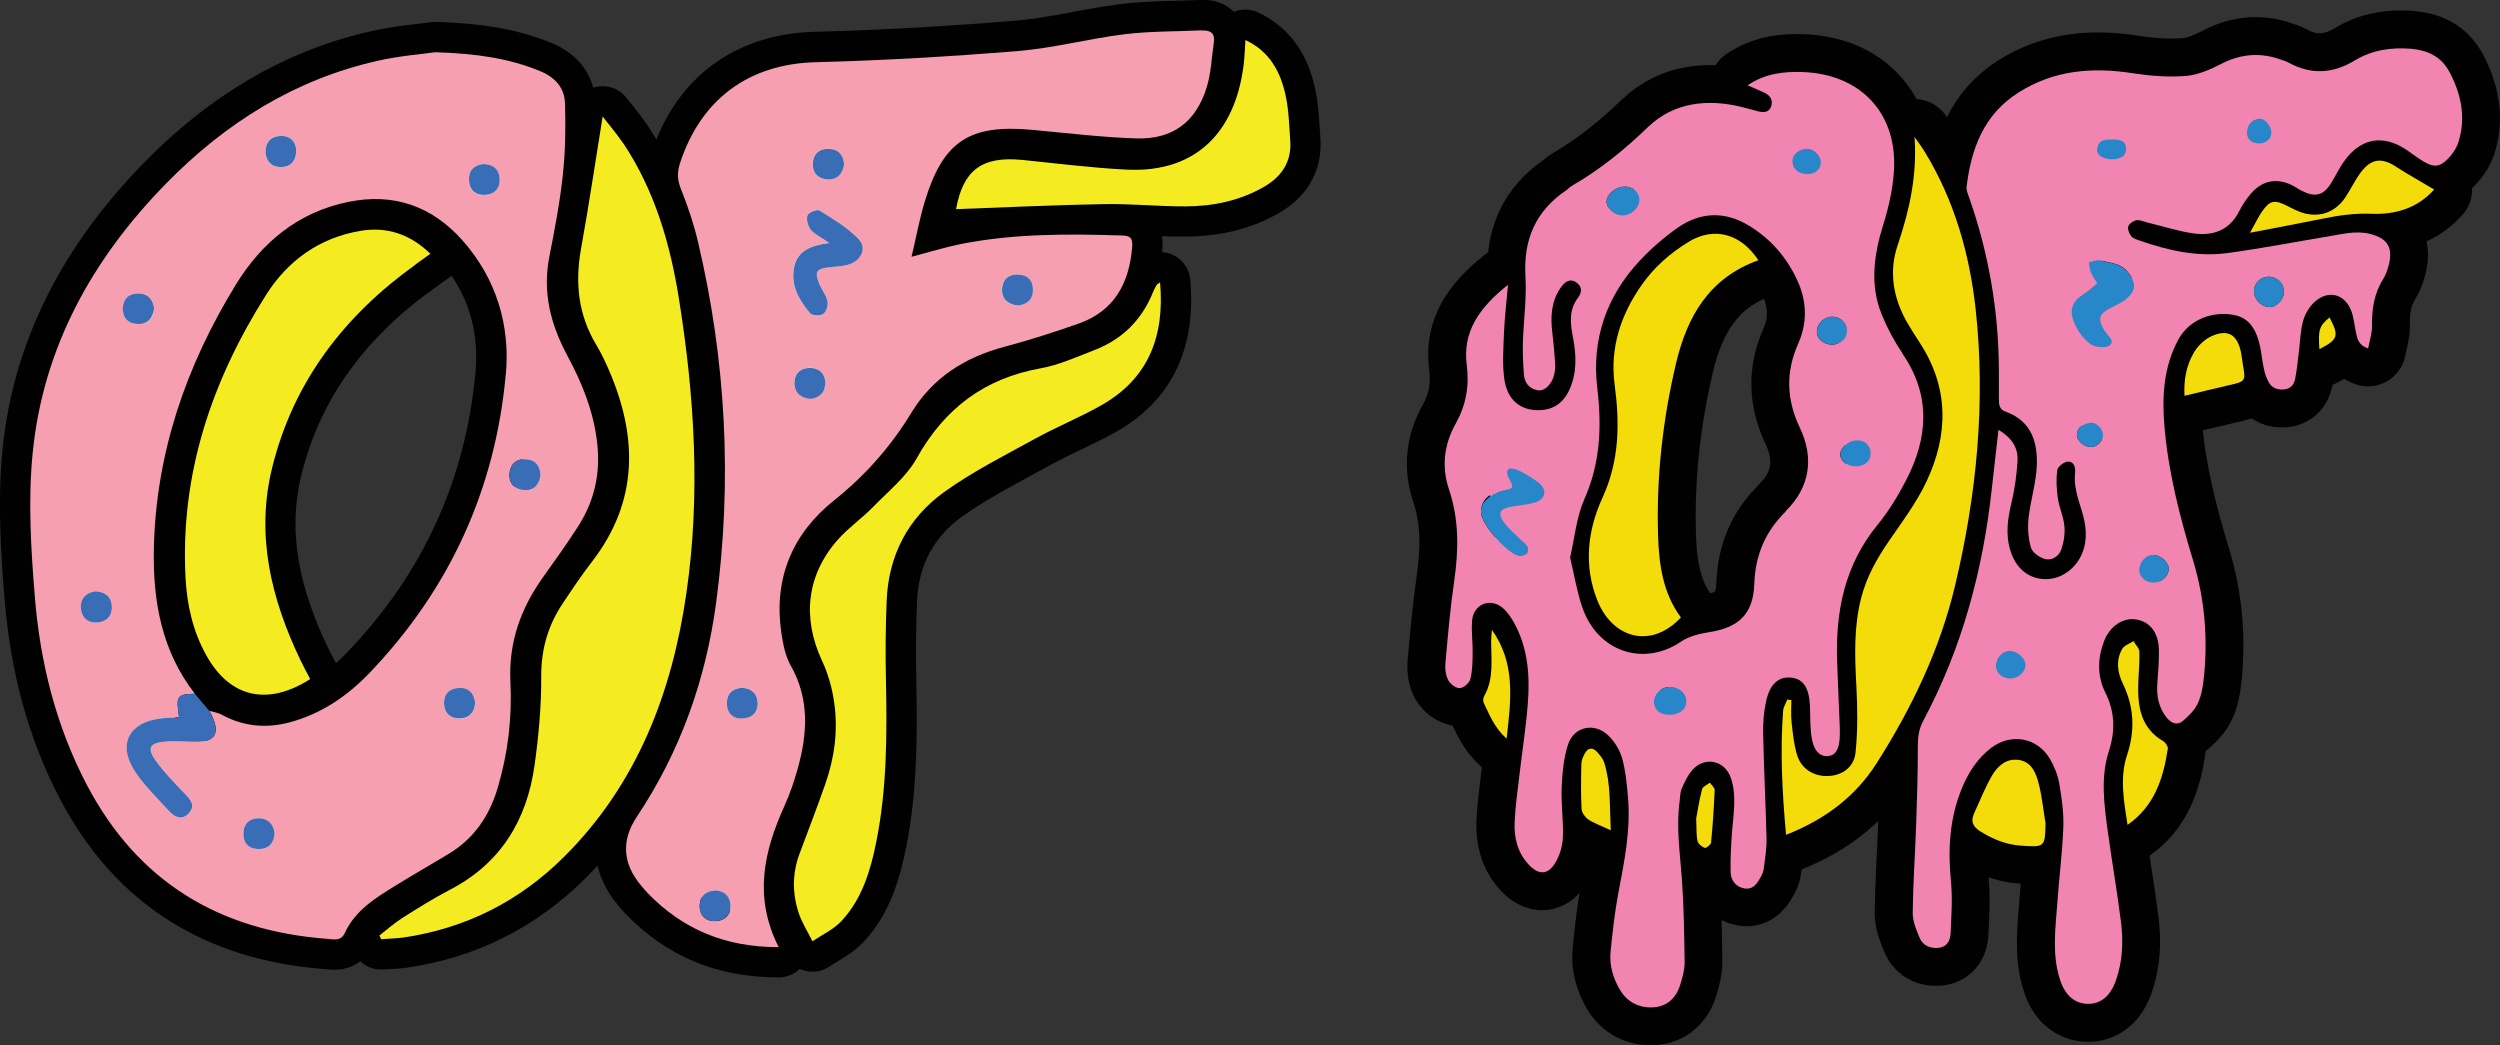 <?xml version="1.0" encoding="UTF-8"?> <svg xmlns="http://www.w3.org/2000/svg" id="Layer_1" data-name="Layer 1" viewBox="0 0 263.71 110.26"><rect x="0" y="0" width="263.71" height="110.26" fill="#333333" stroke="none"/><defs><style> .cls-1 { fill: #fff; stroke-width: 6.4px; } .cls-1, .cls-2 { stroke: #010101; stroke-linejoin: round; } .cls-3 { fill: #396eb6; } .cls-3, .cls-4, .cls-5, .cls-6, .cls-7, .cls-8 { stroke-width: 0px; } .cls-2 { stroke-width: 8px; } .cls-2, .cls-4 { fill: #f284b1; } .cls-5 { fill: #f69fb0; } .cls-6 { fill: #f4eb20; } .cls-7 { fill: #f3dc0a; } .cls-8 { fill: #2787c9; } </style></defs><path class="cls-1" d="m47.36,90.04c2.63-1.6,4.24-3.94,5.12-6.88,1.1-3.68,1.55-7.45,1.36-11.25-.2-4.15,1.08-7.72,3.43-11.02,1.24-1.73,2.48-3.47,3.64-5.26,1.77-2.72,2.46-5.66,2.08-8.94-.38-3.32-1.59-6.31-3.15-9.19-1.75-3.26-2.63-6.65-1.9-10.38.56-2.87,1.12-5.76,1.43-8.67.27-2.49.31-5.03.23-7.54-.05-1.63-1.02-2.75-2.63-3.41-3.26-1.34-6.65-1.85-11.05-1.99-1.42.2-3.75.38-6.02.89-8.78,1.96-16.1,6.56-22.34,12.92-7.78,7.93-13,17.27-14.11,28.43-.5,5-.19,10.12.22,15.15.56,6.94,2.22,13.66,5.49,19.89,5.36,10.21,13.96,15.39,25.33,16.24.69.05,1.46.3,1.89-.63,1.09-2.37,3.22-3.67,5.32-4.97,1.87-1.16,3.78-2.24,5.66-3.38Zm-16.84-13.84c-2.49.66-4.88.43-7.16-.82-.39-.21-.86-.27-1.29-.4-.51-.6-1.01-1.2-1.52-1.8-3.51-4.5-4.44-9.77-4.33-15.26.2-10.11,3.41-19.36,8.65-27.9,2.74-4.46,6.59-7.66,11.9-8.73,4.8-.97,8.83.48,12.04,4.11,3.55,4.02,5.01,8.95,4.54,14.1-1.1,12.12-5.94,22.7-14.41,31.52-2.33,2.43-5.09,4.3-8.41,5.18Zm52.24,8.77c-2.16,4.77-3.33,9.59-.62,14.93-5.72,0-10.15-1.92-13.81-5.69-.23-.24-.45-.49-.66-.75q-3.01-3.56-.48-7.34c4.56-6.83,7.25-14.41,8.34-22.48,1.74-12.86,1.07-25.65-1.94-38.29-.45-1.87-1.08-3.71-1.79-5.5-.38-.95-.36-1.76-.06-2.68,2.19-6.67,7.2-10.44,14.32-10.62,7.12-.18,14.24-.6,21.34-1.18,3.77-.31,7.48-1.31,11.24-1.77,2.7-.33,5.45-.28,8.17-.41.93-.05,1.37.32,1.23,1.28-.24,1.57-.28,3.2-.75,4.7-1.13,3.67-3.59,5.53-7.44,5.4-3.65-.12-7.29-.56-10.94-.9-6.67-.62-9.42,1.17-11.37,7.58-.55,1.82-.89,3.7-1.39,5.81,1.98-.52,3.6-1.04,5.26-1.36,5.6-1.1,11.26-1.08,16.93-.89.82.03,1.16.2,1.09,1.15-.3,3.85-1.86,6.81-5.67,8.15-2.57.91-5.17,1.75-7.81,2.44-4.18,1.1-7.57,3.26-9.84,6.99-2.17,3.56-4.85,6.59-8.14,9.22-4.41,3.53-6.39,8.27-5.55,13.98.17,1.17.41,2.42.98,3.42,2,3.53,1.79,7.15.76,10.84-.37,1.34-.83,2.68-1.4,3.95Zm-10.37-22.38c-1.52,10.5-5.19,20.1-12.88,27.77-4.72,4.71-10.4,7.58-17.02,8.54-.76.11-1.53.12-2.3.17-.06-.13-.12-.26-.18-.39.81-.63,1.58-1.33,2.45-1.87,1.63-1.03,3.27-2.06,4.98-2.95,5.37-2.78,8.13-7.35,8.94-13.16.43-3.09.72-6.23.7-9.34-.02-2.87.7-5.38,2.27-7.71,1-1.49,2-2.99,3.1-4.42,4.89-6.36,4.81-13.13,1.78-20.17-.39-.92-.82-1.83-1.34-2.68-1.92-3.19-2.26-6.58-1.6-10.2.83-4.56,1.51-9.16,2.27-13.89.69.89,1.5,1.82,2.17,2.84,3.28,4.93,4.91,10.48,5.84,16.23,1.67,10.37,2.33,20.8.81,31.24Zm49.98-32.8c.5,5.71-1.24,10.17-6.22,12.98-2.26,1.27-4.68,2.25-6.95,3.51-3.26,1.8-6.61,3.48-9.62,5.64-3.8,2.74-5.87,6.68-6.05,11.44-.11,2.73-.14,5.46-.08,8.19.12,5.81.13,11.6-1.03,17.33-.61,3.03-1.51,5.99-3.67,8.3-.83.88-2.02,1.42-3.05,2.12-.51-1.05-1.16-2.06-1.51-3.16-.63-2.02-.6-4.07.15-6.08.91-2.43,1.84-4.86,2.7-7.3.99-2.81,1.38-5.72.95-8.66-.22-1.49-.64-3.01-1.27-4.37-2.13-4.54-1.64-9.09,1.69-12.83,1.1-1.24,2.5-2.21,3.66-3.39,1.62-1.66,3.54-3.19,4.63-5.16,2.93-5.26,7.14-8.42,13.07-9.49,1.94-.35,3.8-1.2,5.67-1.92,2.95-1.14,5.02-3.21,6.2-6.15.1-.25.23-.48.36-.71.03-.05.09-.07.37-.28Zm10.93-10.08c-2.55,1.46-5.35,2.03-8.25,2.05-2.86.01-5.73-.29-8.58-.24-5.18.09-10.36.34-15.63.53.73-4.1,2.74-5.62,6.99-5.19,3.64.37,7.28.83,10.93,1.02,7.75.41,11.76-4.39,12.47-11.57.06-.64.08-1.29.13-2.1,2.6,1.24,3.7,3.38,4.24,5.83.34,1.55.37,3.16.49,4.75.17,2.25-.91,3.84-2.79,4.91Zm-87.91,7.06c-.54.38-1.06.75-1.58,1.13-7.5,5.39-12.87,12.33-15.11,21.38-1.77,7.13-.13,13.86,2.96,20.32.32.66.67,1.3,1.04,2.02-4.5,2.88-8.47,1.95-10.94-2.47-1.43-2.55-2.06-5.34-2.21-8.23-.56-10.9,2.75-20.75,8.5-29.83,2.29-3.61,5.61-6.02,9.96-6.75,2.76-.46,5.25.35,7.37,2.42Z"></path><g><g><path class="cls-5" d="m59.84,37.5c-1.75-3.26-2.63-6.65-1.9-10.38.56-2.87,1.12-5.76,1.43-8.67.27-2.49.31-5.03.23-7.54-.05-1.63-1.02-2.75-2.63-3.41-3.26-1.34-6.65-1.85-11.05-1.99-1.42.2-3.75.38-6.02.89-8.78,1.96-16.1,6.56-22.34,12.92-7.78,7.93-13,17.27-14.11,28.43-.5,5-.19,10.12.22,15.15.56,6.94,2.22,13.66,5.49,19.89,5.36,10.21,13.96,15.39,25.33,16.24.69.05,1.46.3,1.89-.63,1.09-2.37,3.22-3.67,5.32-4.97,1.87-1.16,3.78-2.24,5.66-3.38,2.63-1.6,4.24-3.94,5.12-6.88,1.1-3.68,1.55-7.45,1.36-11.25-.2-4.15,1.08-7.72,3.43-11.02,1.24-1.73,2.48-3.47,3.64-5.26,1.77-2.72,2.46-5.66,2.08-8.94-.38-3.32-1.59-6.31-3.15-9.19Zm-8.85-20.19c1.06.03,1.67.59,1.71,1.58.04.99-.53,1.63-1.56,1.68-1.05.05-1.63-.57-1.68-1.56-.04-1,.51-1.6,1.52-1.69Zm-21.43-2.97c.99-.06,1.6.51,1.69,1.37.05,1.24-.53,1.86-1.51,1.91-.98.05-1.66-.52-1.71-1.55-.06-1.03.56-1.67,1.54-1.73Zm-19.34,51.33c-1.02.05-1.66-.61-1.7-1.58-.04-.98.57-1.59,1.56-1.72,1.04.06,1.68.59,1.72,1.6.04,1.02-.59,1.65-1.58,1.7Zm2.74-33.15c.02-.99.66-1.59,1.69-1.56,1.03.03,1.51.69,1.63,1.66-.18.97-.67,1.61-1.73,1.57-1.05-.04-1.61-.69-1.58-1.66Zm14.37,57.04c-1.01.01-1.65-.53-1.67-1.57-.01-1.02.61-1.66,1.59-1.68.97-.01,1.59.58,1.7,1.58-.06,1.04-.6,1.66-1.62,1.67Zm21.19-13.77c-1.01.02-1.64-.56-1.68-1.56-.03-1.01.56-1.62,1.58-1.65,1.02-.03,1.58.55,1.7,1.58-.07.98-.57,1.62-1.6,1.64Zm4.83-36.29c-1.1,12.12-5.94,22.7-14.41,31.52-2.33,2.43-5.09,4.3-8.41,5.18-2.49.66-4.88.43-7.16-.82-.39-.21-.86-.27-1.29-.4.12.23.25.45.35.69.75,1.68.21,2.56-1.6,2.58-1.13,0-2.26-.11-3.38-.02-1.65.13-1.96.67-1.02,1.99.88,1.23,1.95,2.34,3.01,3.43.65.67,1.28,1.32.45,2.18-.74.77-1.52.29-2.08-.31-1.26-1.36-2.62-2.67-3.61-4.22-1.8-2.78-.58-5.11,2.71-5.51.65-.08,1.32-.09,1.98-.13-.34-2.27-.23-2.43,1.67-2.48-3.51-4.5-4.44-9.77-4.33-15.26.2-10.11,3.41-19.36,8.65-27.9,2.74-4.46,6.59-7.66,11.9-8.73,4.8-.97,8.83.48,12.04,4.11,3.55,4.02,5.01,8.95,4.54,14.1Zm1.94,12.2c-1.01-.07-1.62-.74-1.55-1.72.07-.96.67-1.59,1.73-1.54,1.06.06,1.49.73,1.55,1.69-.15,1.03-.7,1.64-1.73,1.57Z"></path><path class="cls-5" d="m126.81,3.2c-2.73.13-5.47.08-8.17.41-3.76.46-7.47,1.46-11.24,1.77-7.1.58-14.22,1-21.34,1.18-7.12.18-12.13,3.95-14.32,10.62-.3.92-.32,1.73.06,2.68.71,1.79,1.35,3.63,1.79,5.5,3.01,12.64,3.67,25.44,1.94,38.29-1.09,8.07-3.78,15.65-8.34,22.48q-2.53,3.79.48,7.34c.22.25.43.51.66.75,3.66,3.77,8.09,5.69,13.81,5.69-2.7-5.34-1.54-10.16.62-14.93.57-1.27,1.03-2.61,1.4-3.95,1.02-3.69,1.24-7.32-.76-10.84-.57-1.01-.8-2.25-.98-3.42-.84-5.71,1.13-10.45,5.55-13.98,3.29-2.63,5.97-5.65,8.14-9.22,2.27-3.73,5.66-5.88,9.84-6.99,2.63-.7,5.24-1.54,7.81-2.44,3.81-1.34,5.37-4.3,5.67-8.15.07-.95-.27-1.12-1.09-1.15-5.67-.18-11.33-.21-16.93.89-1.66.33-3.28.84-5.26,1.36.5-2.11.84-3.99,1.39-5.81,1.95-6.41,4.71-8.2,11.37-7.58,3.64.34,7.29.78,10.94.9,3.85.12,6.31-1.73,7.44-5.4.46-1.5.51-3.13.75-4.7.14-.96-.3-1.33-1.23-1.28Zm-51.35,93.96c-.06,0-.11,0-.17,0-.66-.02-1.12-.33-1.34-.85,0-.02-.01-.03-.02-.04-.03-.09-.06-.18-.08-.27,0-.02,0-.03-.01-.05-.01-.08-.02-.17-.03-.25,0-.03,0-.06,0-.1,0-.01,0-.03,0-.04,0-.03,0-.06,0-.09.01-.36.1-.67.28-.91.02-.03.04-.06.07-.09.02-.02.03-.05.06-.07.25-.26.63-.41,1.1-.46.03,0,.07-.01.1-.01.76.05,1.31.38,1.53,1,.06.18.1.37.11.59,0,.28-.04.52-.12.73-.23.56-.76.89-1.48.92Zm2.86-21.38c-1.03.04-1.63-.56-1.65-1.57-.03-1.01.54-1.59,1.61-1.67.97.06,1.61.58,1.64,1.59.03,1.02-.61,1.61-1.6,1.65Zm9.13-60.09c1.05.04,1.52.68,1.58,1.65-.17,1.02-.73,1.63-1.75,1.57-.99-.06-1.61-.69-1.56-1.7.06-1.01.69-1.56,1.72-1.52Zm-.42,24.86c-.06.93-.67,1.4-1.57,1.51,0,0-.01,0-.02,0,0,0,0,0,0,0-.9-.12-1.5-.53-1.62-1.31-.02-.12-.03-.24-.03-.37.02-.77.37-1.3,1-1.5.19-.06.41-.09.65-.09.24,0,.45.04.63.1.63.21.98.74.97,1.53,0,.04,0,.08-.01.12Zm2.4-12.63c-.63.18-1.31.18-1.96.26-1.4.17-1.58.46-1.03,1.81.25.61.72,1.16.84,1.79.08.42-.14,1.11-.46,1.33-.32.21-1.17.17-1.39-.09-1.17-1.4-2.08-2.99-1.66-4.9.36-1.67,1.72-2.24,3.69-2.5-.92-.63-1.56-.91-1.95-1.4-.3-.38-.49-1.08-.35-1.51.1-.3,1.03-.68,1.27-.52,1.44.9,2.95,1.79,4.11,3,.94.98.29,2.33-1.11,2.73Zm17.91,1.04c1.02.02,1.62.61,1.6,1.63-.01,1.02-.65,1.53-1.6,1.64-1.04-.14-1.68-.66-1.66-1.68.02-1.01.62-1.6,1.65-1.59Z"></path></g><g><path class="cls-3" d="m22.07,74.98c-.51-.6-1.01-1.2-1.52-1.8-1.9.05-2.01.21-1.67,2.48-.66.04-1.33.05-1.98.13-3.29.4-4.51,2.73-2.71,5.51.99,1.54,2.36,2.85,3.61,4.22.56.61,1.33,1.08,2.08.31.83-.86.2-1.51-.45-2.18-1.06-1.1-2.13-2.2-3.01-3.43-.94-1.32-.63-1.86,1.02-1.99,1.12-.09,2.25.03,3.38.02,1.81-.02,2.35-.9,1.6-2.58-.1-.24-.23-.46-.35-.69Z"></path><path class="cls-3" d="m55.47,48.44c-1.06-.06-1.66.58-1.73,1.54-.07.98.54,1.65,1.55,1.72,1.03.07,1.58-.54,1.73-1.57-.06-.96-.49-1.63-1.55-1.69Z"></path><path class="cls-3" d="m10.08,62.37c-.99.13-1.6.74-1.56,1.72.04.97.68,1.64,1.7,1.58.99-.05,1.62-.68,1.58-1.7-.04-1.01-.68-1.54-1.72-1.6Z"></path><path class="cls-3" d="m27.26,86.31c-.98.01-1.61.65-1.59,1.68.01,1.04.66,1.59,1.67,1.57,1.02-.01,1.56-.63,1.62-1.67-.11-1-.73-1.59-1.7-1.58Z"></path><path class="cls-3" d="m29.56,14.34c-.98.06-1.59.69-1.54,1.73.06,1.03.74,1.6,1.71,1.55.98-.05,1.56-.66,1.51-1.91-.09-.85-.7-1.43-1.69-1.37Z"></path><path class="cls-3" d="m16.27,32.62c-.11-.97-.59-1.63-1.63-1.66-1.03-.03-1.66.57-1.69,1.56-.02.97.53,1.63,1.58,1.66,1.06.04,1.54-.6,1.73-1.57Z"></path><path class="cls-3" d="m50.99,17.31c-1.01.09-1.57.7-1.52,1.69.04.99.63,1.6,1.68,1.56,1.03-.04,1.6-.69,1.56-1.68-.04-.99-.66-1.55-1.71-1.58Z"></path><path class="cls-3" d="m48.42,72.57c-1.02.03-1.61.65-1.58,1.65.03,1,.67,1.59,1.68,1.56,1.02-.02,1.53-.66,1.6-1.64-.12-1.03-.68-1.61-1.7-1.58Z"></path><path class="cls-3" d="m86.44,22.2c-.25-.15-1.17.22-1.27.52-.14.43.05,1.13.35,1.51.39.48,1.03.76,1.95,1.4-1.96.26-3.32.82-3.69,2.5-.42,1.91.49,3.5,1.66,4.9.22.26,1.07.3,1.39.09.32-.21.54-.91.46-1.33-.12-.63-.59-1.18-.84-1.79-.55-1.35-.38-1.64,1.03-1.81.66-.08,1.34-.08,1.96-.26,1.4-.4,2.06-1.74,1.11-2.73-1.16-1.21-2.67-2.1-4.11-3Z"></path><path class="cls-3" d="m87.29,18.92c1.01.06,1.58-.55,1.75-1.57-.07-.97-.54-1.6-1.58-1.65-1.03-.04-1.67.51-1.72,1.52-.06,1.02.56,1.64,1.56,1.7Z"></path><path class="cls-3" d="m107.35,28.96c-1.03-.02-1.63.58-1.65,1.59-.02,1.02.62,1.54,1.66,1.68.95-.1,1.59-.61,1.6-1.64.01-1.02-.58-1.61-1.6-1.63Z"></path><path class="cls-3" d="m86.08,38.91c-.19-.06-.4-.1-.63-.1-.24,0-.46.03-.65.09-.63.2-.99.73-1,1.5,0,.13,0,.26.03.37.13.78.72,1.19,1.62,1.31,0,0,0,0,0,0,0,0,.01,0,.02,0,.9-.1,1.5-.58,1.57-1.51,0-.04.01-.08.01-.12.01-.79-.34-1.32-.97-1.53Z"></path><path class="cls-3" d="m78.28,72.55c-1.07.08-1.63.66-1.61,1.67.02,1.01.63,1.62,1.65,1.57.99-.04,1.63-.63,1.6-1.65-.03-1-.67-1.53-1.64-1.59Z"></path><path class="cls-3" d="m75.42,93.93s-.07.01-.1.01c-.48.05-.85.21-1.1.46-.02.02-.04.04-.06.07-.02.03-.04.06-.07.09-.17.24-.26.54-.28.91,0,.03,0,.06,0,.09,0,.01,0,.03,0,.04,0,.03,0,.06,0,.1,0,.09.01.17.03.25,0,.02,0,.03.01.05.02.09.04.19.08.27,0,.02.01.03.02.04.22.53.68.83,1.34.85.06,0,.11,0,.17,0,.72-.03,1.25-.36,1.48-.92.08-.21.13-.45.12-.73,0-.22-.05-.42-.11-.59-.22-.62-.77-.95-1.53-1Z"></path></g><g><path class="cls-6" d="m65.74,15.13c-.68-1.02-1.49-1.95-2.17-2.84-.77,4.73-1.44,9.32-2.27,13.89-.66,3.62-.32,7.01,1.6,10.2.51.85.94,1.76,1.34,2.68,3.04,7.04,3.11,13.82-1.78,20.17-1.1,1.42-2.1,2.92-3.1,4.42-1.56,2.33-2.28,4.84-2.27,7.71.02,3.11-.27,6.25-.7,9.34-.81,5.81-3.57,10.38-8.94,13.16-1.71.89-3.35,1.92-4.98,2.95-.86.55-1.64,1.24-2.45,1.87.06.13.12.26.18.39.77-.06,1.54-.07,2.3-.17,6.62-.96,12.3-3.83,17.02-8.54,7.69-7.67,11.36-17.27,12.88-27.77,1.52-10.44.86-20.87-.81-31.24-.93-5.75-2.56-11.3-5.84-16.23Z"></path><path class="cls-6" d="m122,30.07c-.13.23-.26.46-.36.71-1.18,2.95-3.25,5.02-6.2,6.15-1.86.72-3.72,1.57-5.67,1.92-5.93,1.07-10.13,4.23-13.07,9.49-1.1,1.97-3.02,3.5-4.63,5.16-1.16,1.19-2.56,2.16-3.66,3.39-3.33,3.74-3.82,8.28-1.69,12.83.64,1.36,1.06,2.88,1.27,4.37.43,2.94.04,5.86-.95,8.66-.86,2.45-1.79,4.87-2.7,7.3-.75,2.01-.78,4.07-.15,6.08.34,1.1.99,2.11,1.51,3.16,1.03-.7,2.22-1.24,3.05-2.12,2.16-2.31,3.06-5.27,3.67-8.3,1.16-5.72,1.15-11.52,1.03-17.33-.06-2.73-.03-5.46.08-8.19.19-4.76,2.25-8.7,6.05-11.44,3-2.16,6.36-3.85,9.62-5.64,2.27-1.25,4.69-2.23,6.95-3.51,4.98-2.81,6.72-7.26,6.22-12.98-.28.21-.35.23-.37.28Z"></path><path class="cls-6" d="m136.1,14.8c-.12-1.59-.15-3.21-.49-4.75-.54-2.45-1.64-4.6-4.24-5.83-.05.81-.07,1.45-.13,2.1-.71,7.19-4.73,11.98-12.47,11.57-3.65-.19-7.29-.65-10.93-1.02-4.26-.43-6.26,1.09-6.99,5.19,5.28-.19,10.45-.44,15.63-.53,2.86-.05,5.72.25,8.58.24,2.89-.01,5.7-.59,8.25-2.05,1.88-1.08,2.96-2.66,2.79-4.91Z"></path><path class="cls-6" d="m43.82,27.9c.52-.37,1.04-.74,1.58-1.13-2.12-2.07-4.61-2.89-7.37-2.42-4.35.73-7.67,3.14-9.96,6.75-5.75,9.08-9.07,18.93-8.5,29.83.15,2.88.78,5.68,2.21,8.23,2.47,4.42,6.44,5.35,10.94,2.47-.37-.72-.73-1.36-1.04-2.02-3.09-6.47-4.73-13.19-2.96-20.32,2.24-9.06,7.61-16,15.11-21.38Z"></path></g></g><g><path class="cls-2" d="m178.15,25.5c-1.97,1.18-3.69,2.71-4.98,4.56-2.19,3.12-3.37,6.62-2.85,10.52.54,4.07.51,8.01-1.28,11.91-1.58,3.45-2.02,7.17-.53,10.88,1.59,3.97,5.66,5.13,8.8,1.76-1.89-2.54-2.32-5.57-2.41-8.64-.19-6.15.49-12.25,1.91-18.23,1.16-4.86,3.46-8.94,8.67-10.81-1.88-2.85-4.7-3.54-7.33-1.96Z"></path><path class="cls-2" d="m169.23,80.45c-.13-.42-.46-.8-.76-1.14-.46-.51-.95-.44-1.28.15-.19.34-.36.73-.37,1.11-.04,1.59-.06,3.18.02,4.76.02.38.35.86.68,1.09.58.4,1.28.63,2.4,1.16-.13-2.71,0-4.95-.69-7.13Z"></path><path class="cls-2" d="m179.55,83.22c-.3,1.14-.48,2.32-.63,3.11.05,1.06,0,1.74.14,2.38.07.3.45.61.77.73.14.05.64-.34.66-.56.18-1.84.3-3.69.38-5.53.01-.26-.32-.52-.5-.79-.28.22-.74.39-.82.67Z"></path><path class="cls-2" d="m228.2,78.19c-2.37-1.38-2.72-3.62-2.65-6.04.03-1.13.16-2.26.12-3.39-.01-.38-.41-.76-.62-1.13-.41.27-.98.45-1.2.83-.66,1.19-.51,2.43.07,3.64,1.19,2.45,1.32,4.92.45,7.55-.79,2.38-.34,4.85.05,7.36,2.85-1.98,3.77-4.9,4.25-8.03.04-.24-.24-.65-.47-.78Z"></path><path class="cls-2" d="m249,18.23c-.59.8-1.02,1.72-1.57,2.55-1,1.52-2.55,2.17-4.31,1.73-.63-.16-1.23-.48-1.82-.78-1.37-.69-1.84-.62-2.68.58-.39.57-.69,1.2-1.27,2.24,2.9-.56,5.3-1,7.69-1.49,1.7-.35,3.36-.58,5.13-.51,2.51.1,4.86-.59,6.6-2.56-1.42-.85-2.74-1.58-4-2.39-1.55-1-2.64-.88-3.77.64Z"></path><path class="cls-2" d="m258.31,7.5c-.82-1.52-2.25-2.2-3.95-2.35-2.12-.18-4.15.12-5.97,1.22-2.32,1.41-4.62,1.54-7,.23-.23-.13-.49-.2-.74-.29-2.18-.8-4.26-.65-6.36.43-1.16.6-2.45,1.17-3.73,1.27-1.84.15-3.73,0-5.56-.28-4.29-.67-8.35-.35-12.11,2.04-3.66,2.33-4.97,5.92-5.46,9.96-.04.37.16.77.29,1.15,2.04,5.84,3.08,11.85,3.12,18.03,0,1.07,0,2.13,0,3.2,0,.56.05,1.08.68,1.3,2.74.97,3.43,3.22,3.32,5.74-.08,1.84-.67,3.66-.87,5.5-.11,1.02-.03,2.12.25,3.11.14.5.87,1.02,1.43,1.19.76.23,1.51-.25,1.77-.98.27-.78.41-1.67.33-2.49-.09-.98-.54-1.93-.69-2.91-.14-.98-.19-1.99-.07-2.97.04-.35.66-.84,1.07-.9.65-.08.88.53.82,1.11-.17,1.44.3,2.75.71,4.09.45,1.48.65,2.99.02,4.5-.67,1.61-2.23,2.72-3.87,2.69-1.72-.02-3.05-1.08-3.65-2.89-.59-1.79-.32-3.53.11-5.32.32-1.35.5-2.74.6-4.13.11-1.35-.43-2.46-2-3.41-.25,2.23-.49,4.19-.7,6.16-.93,8.62-3.14,16.87-7.25,24.55-.46.87-.56,1.72-.56,2.68,0,2.8-.08,5.6-.18,8.39-.11,3.06-.33,6.12-.36,9.18,0,.88.38,1.81.74,2.65.35.81,1.13,1.12,2,1.03.9-.1,1.23-.79,1.26-1.56.07-1.79.21-3.59.04-5.36-.34-3.44-.17-6.79,1.19-10.01.68-1.62,1.62-3.07,3.03-4.15,2.1-1.61,4.88-1.12,6.22,1.16.46.79.83,1.7.98,2.6.26,1.5.48,3.05.43,4.57-.1,2.66-.44,5.31-.63,7.96-.2,2.72-.59,5.45.27,8.13.55,1.7,1.56,2.54,2.94,2.57,1.36.03,2.4-.83,2.98-2.51.69-2,.78-4.07.52-6.13-.41-3.24-.97-6.45-1.41-9.69-.38-2.78-.75-5.58.13-8.32.69-2.15.65-4.14-.37-6.18-.87-1.74-.83-3.62-.13-5.44.61-1.59,2.01-2.5,3.37-2.28,1.47.24,2.37,1.38,2.41,3.21.02,1.2-.08,2.4-.17,3.59-.09,1.32.16,2.53,1,3.57.48.59,1.12.85,1.73.31.58-.5,1.18-1.09,1.51-1.76.37-.76.54-1.65.64-2.5.49-4.29.14-8.54-1.11-12.66-1.4-4.6-2.59-9.24-3.01-14.04-.28-3.22-.11-6.41,1.51-9.33,1.1-1.97,3.5-2.96,5.85-2.5,1.61.31,2.5,1.6,2.86,4.1.09.59.17,1.19.31,1.77.09.38.23.76.41,1.12.33.68.92.92,1.65.86.72-.05,1.08-.53,1.2-1.15.19-.98.27-1.97.4-2.96.13-1.06.15-2.15.44-3.16.21-.72.66-1.48,1.22-1.98,1.44-1.28,3.17-.83,3.85.96.26.68.32,1.43.47,2.14.15.68.19,1.44,1.31,1.82.16-.86.42-1.6.41-2.34-.03-1.78.21-3.44,1.18-4.98.31-.5.5-1.1.63-1.67.39-1.71-.25-2.62-1.95-3.07-1.56-.41-3.04.02-4.54.26-3.54.58-7.07,1.28-10.63,1.75-3.17.42-6.23-.29-9.22-1.33-.31-.11-.69-.22-.87-.45-.21-.28-.41-.75-.31-1.04.09-.29.53-.59.86-.65.36-.06.77.14,1.15.24,1.62.39,3.21.91,4.85,1.15,2.06.29,3.82-.31,4.84-2.35.32-.65.75-1.27,1.22-1.83,1.23-1.44,2.8-1.72,4.48-.84.29.15.56.36.86.51,1.48.75,2.34.52,3.18-.87.45-.74.82-1.53,1.32-2.23,1.76-2.45,4.09-2.87,6.58-1.21.61.41,1.18.87,1.81,1.24,1.05.62,1.65.6,2.52-.24.5-.49.94-1.15,1.15-1.81.84-2.64.27-5.15-1-7.51Z"></path><path class="cls-2" d="m244.66,36.83c1.99-1.03,2.09-1.38,1.07-3.35-1.08.9-1.22,1.3-1.07,3.35Z"></path><path class="cls-2" d="m212.91,80.16c-1.26-.18-2.18.63-2.76,1.61-.76,1.3-1.31,2.72-1.94,4.09-.37.82-.04,1.39.67,1.83,1.31.81,2.69,1.4,4.26,1.51,2.55.18,2.58.17,2.63-2.37-.23-1.37-.37-2.76-.7-4.1-.29-1.16-.75-2.38-2.16-2.58Z"></path><path class="cls-2" d="m208.4,32.63c-.64-5.85-2.25-11.5-5.36-16.6-.33-.54-.72-1.05-1.09-1.58.29,4.03-.53,7.73-1.78,11.42-.94,2.78-.48,5.53.97,8.09.43.75.9,1.48,1.37,2.2,3.09,4.75,3.03,9.7.7,14.64-1.04,2.21-2.54,4.21-3.93,6.23-1.29,1.88-2.39,3.81-2.96,6.06-.79,3.09-.67,6.19-.5,9.33.12,2.31.15,4.66-.09,6.96-.17,1.6-1.46,2.44-2.94,2.48-1.47.04-2.77-.75-3.22-2.19-.35-1.13-.46-2.34-.59-3.52-.08-.76-.02-1.53-.02-2.3-.14-.02-.28-.04-.43-.06-.15.4-.41.79-.44,1.19-.32,4.31-.1,8.6.31,13.08,4.14-1.63,7.33-4.05,9.56-7.56,3.7-5.82,6.67-11.99,8.27-18.73,2.28-9.59,3.24-19.33,2.17-29.15Z"></path><path class="cls-2" d="m236.39,37.17c-.4-1.91-1.4-2.5-3.17-1.68-.72.34-1.41,1.02-1.81,1.72-.82,1.39-1.07,2.97-.98,4.54,1.69-.4,3.21-.79,4.74-1.13,1.67-.37,1.73-.44,1.43-2.07-.08-.46-.12-.93-.21-1.38Z"></path><path class="cls-2" d="m200.68,37.27c-.86-1.26-1.59-2.63-2.17-4.04-1.31-3.19-.84-6.37.16-9.58.56-1.76.97-3.61,1.11-5.45.45-6.14-3.43-10.36-9.59-10.59-2.02-.08-3.98.14-5.84,1.4.68.29,1.22.52,1.76.77.62.28.96.77.73,1.45-.21.63-.76.66-1.32.54-.58-.14-1.15-.32-1.73-.46-3.66-.91-7.22-.52-9.94,2.08-2.48,2.38-5.06,4.49-8.01,6.2-.23.13-.41.34-.63.49-3.22,2.19-4.53,5.2-4.3,9.09.14,2.31-.2,4.65-.27,6.98-.03,1.12.02,2.25.11,3.37.06.89.58,1.5,1.47,1.65.71.12,1.5-.66,1.72-1.66.09-.38.13-.8.1-1.19-.07-1.06-.16-2.12-.29-3.18-.21-1.7-.14-3.34.88-4.8.41-.59.95-1.04,1.67-.54.58.41.6,1,.17,1.58-.99,1.3-.84,2.7-.55,4.2.36,1.84.44,3.72-.36,5.5-.63,1.4-1.69,2.18-3.28,2.18-1.92.01-3.3-1.08-3.6-3.29-.23-1.63-.1-3.32-.03-4.97.06-1.51.25-3.01.42-4.97-3.04,2.42-4.82,4.95-4.35,8.48.3,2.24-.1,4.28-1.16,6.17-1.26,2.25-1.49,4.6-.7,6.95,1.07,3.21,1.02,6.4.54,9.68-.42,2.9-.67,5.82-.94,8.73-.05.57.05,1.24.32,1.73.22.4.8.84,1.2.82.4-.02,1-.54,1.1-.94.23-.89.24-1.84.25-2.77.02-1.13-.14-2.27-.06-3.4.12-1.72,1.88-2.47,3.2-1.38.5.4.88.99,1.2,1.56,1.5,2.66,1.7,5.59,1.47,8.54-.2,2.59-.62,5.16-.92,7.74-.18,1.59-.41,3.18-.48,4.77-.08,1.64.31,3.21,1.45,4.46,1.09,1.19,2.1,1.14,2.89-.26.44-.77.72-1.74.75-2.63.06-1.73-.2-3.47-.13-5.19.06-1.52.2-3.08.65-4.52.63-1.98,2.85-2.44,4.33-.95.63.63,1.16,1.5,1.4,2.36.36,1.27.48,2.62.6,3.94.34,3.5-.36,6.9-1,10.31-.38,2.02-.6,4.08-.81,6.14-.14,1.42.25,2.78.98,4.02.79,1.34,2.07,1.94,3.52,1.86,1.46-.08,2.44-1.02,2.86-2.43.22-.76.46-1.56.45-2.34-.04-2.93-.08-5.86-.29-8.78-.2-2.73-.61-5.44-.24-8.18.06-.46.04-.96.23-1.38.32-.72.67-1.48,1.2-2.04,1.32-1.38,3.36-.87,3.98.94.6,1.76.3,3.56.15,5.35-.14,1.52-.21,3.06-.18,4.58.02.85.54,1.55,1.43,1.71.98.18,1.41-.58,1.8-1.29.16-.28.25-.62.29-.95.12-.99.3-1.98.27-2.97-.09-3.73-.28-7.46-.36-11.2-.02-1.12.08-2.28.32-3.37.41-1.82,1.33-2.59,2.64-2.46,1.28.13,1.9,1.08,1.98,3,.05,1.13.01,2.28.19,3.38.22,1.34.87,1.96,1.68,1.9.84-.05,1.24-.73,1.28-2.14,0-.27.01-.54,0-.8-.09-2.33-.2-4.66-.28-7-.19-5.28.77-10.19,4.23-14.42,1.18-1.44,2.17-3.05,3.02-4.7,2.35-4.51,2.67-9-.36-13.41Zm-12.31,16.68c-2.17,2.13-3.21,4.61-3.32,7.65-.12,3.2-1.65,4.62-4.8,5.1-1.02.16-2.12.44-2.96,1.01-3.82,2.6-8.78,1.16-10.42-3.74-.54-1.63-.82-3.34-1.25-5.15.47-2.03.66-4.23,1.5-6.14,1.69-3.82,1.85-7.65,1.36-11.71-.62-5.16.96-9.74,4.54-13.53,1.18-1.25,2.51-2.4,3.91-3.38,2.4-1.68,4.98-1.79,7.52-.26,2.34,1.41,4.08,3.43,5.19,5.91.97,2.16,1,4.4.03,6.59-1.32,2.98-1.22,5.87.2,8.85,1.52,3.2,1.06,6.28-1.52,8.8Z"></path><path class="cls-2" d="m157.37,66.43c2.5,3.5,2.04,7.32,1.55,11.48-1.31-1.18-1.8-2.53-2.41-3.78-.1-.2-.04-.55.08-.76,1-1.8.72-3.75.71-5.67,0-.42.05-.85.07-1.28Z"></path></g><g><g><path class="cls-4" d="m258.32,7.5c-.82-1.52-2.25-2.2-3.95-2.35-2.12-.18-4.15.12-5.97,1.22-2.32,1.41-4.62,1.54-7,.23-.23-.13-.49-.2-.74-.29-2.18-.8-4.26-.65-6.36.43-1.16.6-2.45,1.17-3.73,1.27-1.84.15-3.73,0-5.56-.28-4.29-.67-8.35-.35-12.11,2.04-3.66,2.33-4.97,5.92-5.46,9.96-.04.37.16.77.29,1.15,2.04,5.84,3.08,11.85,3.12,18.03,0,1.07,0,2.13,0,3.2,0,.56.05,1.08.68,1.3,2.74.97,3.43,3.22,3.32,5.74-.08,1.84-.67,3.66-.87,5.5-.11,1.02-.03,2.12.25,3.11.14.5.87,1.02,1.43,1.19.76.23,1.51-.25,1.77-.98.27-.78.41-1.67.33-2.49-.09-.98-.54-1.93-.69-2.91-.14-.98-.19-1.99-.07-2.97.04-.35.66-.84,1.07-.9.65-.08.88.53.82,1.11-.17,1.44.3,2.75.71,4.09.45,1.48.65,2.99.02,4.5-.67,1.61-2.23,2.72-3.87,2.69-1.72-.02-3.05-1.08-3.65-2.89-.59-1.79-.32-3.53.11-5.32.32-1.35.5-2.74.6-4.13.11-1.35-.43-2.46-2-3.41-.25,2.23-.49,4.19-.7,6.16-.93,8.62-3.14,16.87-7.25,24.55-.46.87-.56,1.72-.56,2.68,0,2.8-.08,5.6-.18,8.39-.11,3.06-.33,6.12-.36,9.18,0,.88.38,1.81.74,2.65.35.81,1.13,1.12,2,1.03.9-.1,1.23-.79,1.26-1.56.07-1.79.21-3.59.04-5.36-.34-3.44-.17-6.79,1.19-10.01.68-1.62,1.62-3.07,3.03-4.15,2.1-1.61,4.88-1.12,6.22,1.16.46.79.83,1.7.98,2.6.26,1.5.48,3.05.43,4.57-.1,2.66-.44,5.31-.63,7.96-.2,2.72-.59,5.45.27,8.13.55,1.7,1.56,2.54,2.94,2.57,1.36.03,2.4-.83,2.98-2.51.69-2,.78-4.07.52-6.13-.41-3.24-.97-6.45-1.41-9.69-.38-2.78-.75-5.58.13-8.32.69-2.15.65-4.14-.37-6.18-.87-1.74-.83-3.62-.13-5.44.61-1.59,2.01-2.5,3.37-2.28,1.47.24,2.37,1.38,2.41,3.21.02,1.2-.08,2.4-.17,3.59-.09,1.32.16,2.53,1,3.57.48.59,1.12.85,1.73.31.58-.5,1.18-1.09,1.51-1.76.37-.76.54-1.65.64-2.5.49-4.29.14-8.54-1.11-12.66-1.4-4.6-2.59-9.24-3.01-14.04-.28-3.22-.11-6.41,1.51-9.33,1.1-1.97,3.5-2.96,5.85-2.5,1.61.31,2.5,1.6,2.86,4.1.09.59.17,1.19.31,1.77.09.38.23.76.41,1.12.33.68.92.92,1.65.86.72-.05,1.08-.53,1.2-1.15.19-.98.27-1.97.4-2.96.13-1.06.15-2.15.44-3.16.21-.72.66-1.48,1.22-1.98,1.44-1.28,3.17-.83,3.85.96.26.68.32,1.43.47,2.14.15.68.19,1.44,1.31,1.82.16-.86.42-1.6.41-2.34-.03-1.78.21-3.44,1.18-4.98.31-.5.5-1.1.63-1.67.39-1.71-.25-2.62-1.95-3.07-1.56-.41-3.04.02-4.54.26-3.54.58-7.07,1.28-10.63,1.75-3.17.42-6.23-.29-9.22-1.33-.31-.11-.69-.22-.87-.45-.21-.28-.41-.75-.31-1.04.09-.29.53-.59.86-.65.36-.06.77.14,1.15.24,1.62.39,3.21.91,4.85,1.15,2.06.29,3.82-.31,4.84-2.35.32-.65.75-1.27,1.22-1.83,1.23-1.44,2.8-1.72,4.48-.84.29.15.56.36.86.51,1.48.75,2.34.52,3.18-.87.45-.74.82-1.53,1.32-2.23,1.76-2.45,4.09-2.87,6.58-1.21.61.41,1.18.87,1.81,1.24,1.05.62,1.65.6,2.52-.24.5-.49.94-1.15,1.15-1.81.84-2.64.27-5.15-1-7.51Zm-46.17,64.07c-.88.05-1.61-.55-1.61-1.33,0-.16.03-.31.08-.46,0-.03.01-.05.02-.08.21-.59.75-1.03,1.34-1.04.76-.01,1.62.72,1.66,1.4.05.76-.65,1.46-1.5,1.51Zm27.19-42.38c.94.03,1.63.77,1.57,1.69-.06.8-.83,1.55-1.57,1.51-.87-.05-1.62-.88-1.58-1.74.05-.85.74-1.48,1.58-1.46Zm-12.24,29.35c.76-.01,1.62.72,1.66,1.4.05.76-.65,1.46-1.5,1.51-.88.05-1.61-.55-1.61-1.33,0-.83.68-1.57,1.44-1.58Zm-5.88-42.91c.19-.96.96-.93,1.69-.92.7,0,1.35.13,1.36,1.03,0,.7-.61,1.1-1.58,1.06-.98-.04-1.6-.51-1.47-1.17Zm-.71,31.52c-.72-.02-1.5-.73-1.43-1.36.09-.78.7-1.08,1.37-1.18.69-.1,1.42.67,1.38,1.35-.04.62-.69,1.22-1.32,1.2Zm3.74-15.59c-.5.41-1.13.66-1.71.97-1.06.56-1.23,1.01-.72,2.04.09.18.22.33.33.5.27.42.95.87.41,1.33-.33.28-1.11.25-1.6.09-1.13-.36-2.46-2.43-2.42-3.63.03-.98.71-1.5,1.46-1.99.43-.28.8-.64,1.24-1.01-.28-.45-.53-.76-.67-1.12-.13-.33-.15-.71-.22-1.07.41-.08.88-.31,1.23-.21.98.3,2.1.27,2.85,1.21.94,1.17.97,1.94-.18,2.88Zm13.95-16.44c-.77-.04-1.25-.55-1.16-1.29.09-.75.52-1.23,1.27-1.31.62-.07,1.32.81,1.3,1.51-.02.64-.64,1.12-1.4,1.08Z"></path><path class="cls-4" d="m200.68,37.26c-.86-1.25-1.59-2.63-2.17-4.04-1.31-3.19-.84-6.37.16-9.58.55-1.76.97-3.62,1.1-5.45.46-6.14-3.43-10.36-9.59-10.59-2.02-.07-3.97.14-5.84,1.4.68.29,1.22.52,1.76.77.62.29.95.77.73,1.45-.21.63-.76.67-1.31.54-.58-.14-1.15-.32-1.73-.46-3.65-.91-7.22-.52-9.94,2.09-2.47,2.38-5.06,4.49-8.01,6.19-.23.13-.41.34-.63.49-3.22,2.19-4.53,5.2-4.3,9.09.14,2.31-.2,4.65-.27,6.98-.03,1.12.02,2.25.11,3.38.07.89.58,1.5,1.47,1.65.71.12,1.5-.66,1.72-1.66.09-.39.13-.8.1-1.19-.07-1.06-.16-2.12-.29-3.18-.21-1.7-.14-3.34.88-4.8.41-.59.95-1.04,1.67-.53.58.41.6,1,.17,1.57-.99,1.3-.84,2.7-.55,4.2.36,1.85.44,3.72-.36,5.5-.63,1.4-1.69,2.18-3.28,2.19-1.92.01-3.29-1.08-3.6-3.29-.23-1.63-.09-3.32-.03-4.97.06-1.51.25-3.01.42-4.97-3.04,2.42-4.81,4.95-4.35,8.48.29,2.23-.1,4.27-1.17,6.17-1.26,2.25-1.49,4.6-.7,6.95,1.07,3.21,1.02,6.4.54,9.67-.42,2.9-.67,5.82-.93,8.73-.05.57.05,1.24.32,1.73.22.4.81.84,1.2.82.4-.02,1-.54,1.11-.94.23-.89.24-1.84.25-2.77.02-1.13-.15-2.27-.06-3.4.12-1.72,1.87-2.47,3.2-1.38.5.41.89.99,1.21,1.56,1.49,2.67,1.7,5.6,1.47,8.55-.2,2.59-.61,5.16-.91,7.74-.19,1.59-.41,3.18-.48,4.77-.08,1.64.31,3.21,1.45,4.45,1.09,1.19,2.1,1.14,2.89-.25.44-.77.72-1.74.75-2.63.06-1.73-.2-3.47-.13-5.19.06-1.52.2-3.08.65-4.51.63-1.99,2.85-2.44,4.33-.95.63.63,1.16,1.5,1.4,2.36.36,1.27.48,2.61.6,3.94.34,3.5-.36,6.89-1.01,10.3-.38,2.02-.6,4.08-.81,6.14-.14,1.43.25,2.78.98,4.02.79,1.34,2.07,1.94,3.52,1.86,1.46-.08,2.44-1.02,2.86-2.43.23-.76.46-1.56.45-2.34-.04-2.93-.08-5.86-.29-8.78-.2-2.73-.61-5.44-.24-8.17.06-.46.05-.97.23-1.37.32-.72.67-1.48,1.2-2.04,1.32-1.38,3.37-.87,3.98.94.6,1.76.3,3.56.15,5.35-.13,1.52-.21,3.05-.18,4.58.02.85.54,1.55,1.43,1.71.98.18,1.41-.58,1.8-1.29.16-.28.25-.62.29-.95.12-.99.29-1.99.27-2.97-.09-3.73-.28-7.46-.36-11.19-.02-1.12.08-2.27.32-3.37.41-1.82,1.33-2.59,2.64-2.46,1.28.13,1.9,1.08,1.98,3,.05,1.13,0,2.27.19,3.38.22,1.35.87,1.96,1.68,1.9.84-.06,1.24-.73,1.28-2.14,0-.27.01-.53,0-.8-.09-2.33-.2-4.66-.28-6.99-.19-5.28.77-10.19,4.23-14.43,1.17-1.43,2.17-3.05,3.02-4.7,2.35-4.51,2.67-8.99-.37-13.41Zm-38.79,15.76c-.82.25-1.7.28-2.55.45-1.16.23-1.39.69-.7,1.64.46.63,1.09,1.15,1.65,1.71.28.28.62.5.83.82.12.18.11.62-.03.74-.21.19-.6.33-.87.27-1.24-.26-3.88-3.28-3.99-4.5-.1-1.05.57-2.03,1.81-2.23.38-.16.74-.22,1-.28.17-.08.33-.17.47-.29.03-.18-.08-.47-.43-1.01-.71-2.2,2.74.19,3.23.6.94.77.75,1.73-.42,2.09Zm9.37-33.33c.9-.07,1.62.51,1.67,1.33.04.81-.75,1.63-1.63,1.7-.92.07-1.82-.65-1.83-1.45,0-.74.87-1.51,1.79-1.58Zm4.88,55.71c-1,.01-1.64-.48-1.67-1.29-.04-.86.71-1.62,1.62-1.64.96-.03,1.76.62,1.79,1.46.03.87-.66,1.46-1.74,1.48Zm12.23-21.45c-2.17,2.13-3.21,4.61-3.32,7.65-.11,3.19-1.65,4.61-4.8,5.09-1.02.16-2.12.44-2.96,1.01-3.82,2.6-8.79,1.16-10.42-3.74-.54-1.63-.82-3.34-1.25-5.15.47-2.03.66-4.23,1.5-6.14,1.69-3.82,1.85-7.65,1.37-11.71-.62-5.16.96-9.74,4.54-13.53,1.18-1.25,2.51-2.4,3.91-3.39,2.4-1.68,4.97-1.79,7.51-.26,2.35,1.41,4.08,3.43,5.19,5.91.97,2.16,1.01,4.39.03,6.59-1.32,2.99-1.23,5.87.19,8.85,1.52,3.2,1.06,6.28-1.51,8.8Zm2.13-35.6c-.86-.06-1.41-.58-1.43-1.36-.02-.75.81-1.38,1.69-1.29.7.07,1.34.81,1.31,1.5-.03.73-.68,1.2-1.57,1.15Zm2.71,18c-.9-.02-1.59-.65-1.56-1.42.03-.86.85-1.57,1.73-1.52.86.05,1.45.7,1.43,1.57-.02.79-.73,1.39-1.6,1.37Zm2.56,12.84c-.84.01-1.58-.5-1.65-1.14-.08-.75.8-1.57,1.71-1.6.83-.02,1.43.5,1.46,1.29.04.85-.58,1.43-1.53,1.45Z"></path></g><g><path class="cls-8" d="m221.57,27.47c-.36-.11-.82.13-1.23.21.07.36.09.74.22,1.07.14.36.39.67.67,1.12-.44.36-.81.73-1.24,1.01-.75.49-1.43,1-1.46,1.99-.03,1.2,1.29,3.27,2.42,3.63.49.16,1.27.19,1.6-.09.54-.46-.14-.91-.41-1.33-.11-.17-.24-.32-.33-.5-.51-1.02-.34-1.47.72-2.04.58-.31,1.21-.56,1.71-.97,1.14-.95,1.12-1.71.18-2.88-.75-.94-1.87-.91-2.85-1.21Z"></path><path class="cls-8" d="m239.34,29.19c-.85-.02-1.54.61-1.58,1.46-.05.86.71,1.69,1.58,1.74.74.04,1.51-.7,1.57-1.51.07-.92-.62-1.67-1.57-1.69Z"></path><path class="cls-8" d="m227.1,58.54c-.76.01-1.44.75-1.44,1.58,0,.78.72,1.38,1.61,1.33.84-.05,1.54-.75,1.5-1.51-.04-.68-.91-1.41-1.66-1.4Z"></path><path class="cls-8" d="m211.98,68.66c-.59,0-1.13.46-1.34,1.04,0,.03-.02.05-.02.08-.05.15-.08.3-.08.46,0,.78.72,1.38,1.61,1.33.84-.05,1.54-.75,1.5-1.51-.04-.68-.91-1.41-1.66-1.4Z"></path><path class="cls-8" d="m239.6,14.04c.02-.7-.68-1.58-1.3-1.51-.75.08-1.18.56-1.27,1.31-.09.74.39,1.25,1.16,1.29.76.04,1.38-.44,1.4-1.08Z"></path><path class="cls-8" d="m220.45,44.61c-.67.1-1.28.4-1.37,1.18-.07.63.71,1.34,1.43,1.36.63.02,1.29-.57,1.32-1.2.04-.68-.69-1.45-1.38-1.35Z"></path><path class="cls-8" d="m222.69,16.8c.97.04,1.59-.36,1.58-1.06,0-.9-.66-1.02-1.36-1.03-.73,0-1.5-.04-1.69.92-.13.66.49,1.13,1.47,1.17Z"></path><path class="cls-8" d="m162.31,50.93c-.49-.41-3.94-2.8-3.23-.6.35.54.47.83.43,1.01-.03.17-.21.23-.47.29-.27.06-.62.12-1,.28-1.15.5-1.91,1.18-1.81,2.23.12,1.23,2.75,4.24,3.99,4.5.27.06.66-.08.87-.27.13-.12.14-.56.03-.74-.2-.32-.55-.54-.83-.82-.56-.56-1.19-1.07-1.65-1.71-.68-.94-.46-1.41.7-1.64.85-.17,1.73-.2,2.55-.45,1.17-.37,1.35-1.32.42-2.09Z"></path><path class="cls-8" d="m171.26,19.69c-.92.07-1.8.84-1.79,1.58,0,.8.91,1.52,1.83,1.45.88-.07,1.67-.89,1.63-1.7-.04-.82-.77-1.4-1.67-1.33Z"></path><path class="cls-8" d="m176.09,72.47c-.91.03-1.66.79-1.62,1.64.04.81.68,1.31,1.67,1.29,1.07-.02,1.77-.6,1.74-1.48-.03-.84-.82-1.49-1.79-1.46Z"></path><path class="cls-8" d="m194.82,34.98c.02-.87-.57-1.52-1.43-1.57-.88-.05-1.7.66-1.73,1.52-.03.77.67,1.39,1.56,1.42.87.02,1.58-.58,1.6-1.37Z"></path><path class="cls-8" d="m195.85,46.45c-.91.03-1.8.85-1.71,1.6.07.64.81,1.16,1.65,1.14.95-.02,1.57-.6,1.53-1.45-.04-.79-.63-1.32-1.46-1.29Z"></path><path class="cls-8" d="m192.07,17.21c.03-.69-.61-1.43-1.31-1.5-.88-.09-1.71.54-1.69,1.29.02.77.57,1.3,1.43,1.36.88.06,1.53-.42,1.57-1.15Z"></path></g><g><path class="cls-7" d="m208.4,32.63c-.64-5.85-2.25-11.5-5.36-16.6-.33-.54-.72-1.05-1.09-1.58.29,4.03-.53,7.73-1.78,11.42-.94,2.78-.48,5.53.97,8.09.43.75.9,1.48,1.37,2.2,3.09,4.75,3.03,9.7.7,14.64-1.04,2.21-2.54,4.21-3.93,6.23-1.29,1.88-2.39,3.81-2.96,6.06-.79,3.09-.67,6.19-.5,9.33.12,2.31.15,4.66-.09,6.96-.17,1.6-1.46,2.44-2.94,2.48-1.47.04-2.77-.75-3.22-2.19-.35-1.13-.46-2.34-.59-3.52-.08-.76-.02-1.53-.02-2.3-.14-.02-.28-.04-.43-.06-.15.4-.41.79-.44,1.19-.32,4.31-.1,8.6.31,13.08,4.14-1.63,7.33-4.05,9.56-7.56,3.7-5.82,6.67-11.99,8.27-18.73,2.28-9.59,3.24-19.33,2.17-29.15Z"></path><path class="cls-7" d="m212.91,80.16c-1.26-.18-2.18.63-2.76,1.61-.76,1.3-1.31,2.72-1.94,4.09-.37.82-.04,1.39.67,1.83,1.31.81,2.69,1.4,4.26,1.51,2.55.18,2.58.17,2.63-2.37-.23-1.37-.37-2.76-.7-4.1-.29-1.16-.75-2.38-2.16-2.58Z"></path><path class="cls-7" d="m252.76,17.59c-1.55-1-2.64-.88-3.77.64-.59.8-1.02,1.72-1.57,2.55-1,1.52-2.55,2.17-4.31,1.73-.63-.16-1.23-.48-1.82-.78-1.37-.69-1.84-.62-2.68.58-.39.57-.69,1.2-1.27,2.24,2.9-.56,5.3-1,7.69-1.49,1.7-.35,3.36-.58,5.13-.51,2.51.1,4.86-.59,6.6-2.56-1.42-.85-2.74-1.58-4-2.39Z"></path><path class="cls-7" d="m228.2,78.19c-2.37-1.38-2.72-3.62-2.65-6.04.03-1.13.16-2.26.12-3.39-.01-.38-.41-.76-.62-1.13-.41.27-.98.45-1.2.83-.66,1.19-.51,2.43.07,3.64,1.19,2.45,1.32,4.92.45,7.55-.79,2.38-.34,4.85.05,7.36,2.85-1.98,3.77-4.9,4.25-8.03.04-.24-.24-.65-.47-.78Z"></path><path class="cls-7" d="m236.39,37.17c-.4-1.91-1.4-2.5-3.17-1.68-.72.34-1.41,1.02-1.81,1.72-.82,1.39-1.07,2.97-.98,4.54,1.69-.4,3.21-.79,4.74-1.13,1.67-.37,1.73-.44,1.43-2.07-.08-.46-.12-.93-.21-1.38Z"></path><path class="cls-7" d="m168.46,79.31c-.46-.51-.95-.44-1.28.15-.19.34-.36.73-.37,1.11-.04,1.59-.06,3.18.02,4.76.02.38.35.86.68,1.09.58.4,1.28.63,2.4,1.16-.13-2.71,0-4.95-.69-7.13-.13-.42-.46-.8-.76-1.14Z"></path><path class="cls-7" d="m157.29,67.71c.01,1.92.29,3.87-.71,5.67-.12.21-.17.56-.07.76.61,1.25,1.1,2.59,2.41,3.78.49-4.17.95-7.98-1.55-11.48-.03.43-.08.85-.08,1.28Z"></path><path class="cls-7" d="m179.55,83.22c-.3,1.14-.48,2.32-.63,3.11.05,1.06,0,1.74.14,2.38.07.3.45.61.77.73.14.05.64-.34.66-.56.18-1.84.3-3.69.38-5.53.01-.26-.32-.52-.5-.79-.28.22-.74.39-.82.67Z"></path><path class="cls-7" d="m244.66,36.83c1.99-1.03,2.09-1.38,1.07-3.35-1.08.9-1.22,1.3-1.07,3.35Z"></path><path class="cls-7" d="m178.15,25.5c-1.97,1.18-3.69,2.71-4.98,4.56-2.19,3.12-3.37,6.62-2.85,10.52.54,4.07.51,8.01-1.28,11.91-1.58,3.45-2.02,7.17-.53,10.88,1.59,3.97,5.66,5.13,8.8,1.76-1.89-2.54-2.32-5.57-2.41-8.64-.19-6.15.49-12.25,1.91-18.23,1.16-4.86,3.46-8.94,8.67-10.81-1.88-2.85-4.7-3.54-7.33-1.96Z"></path></g></g></svg> 